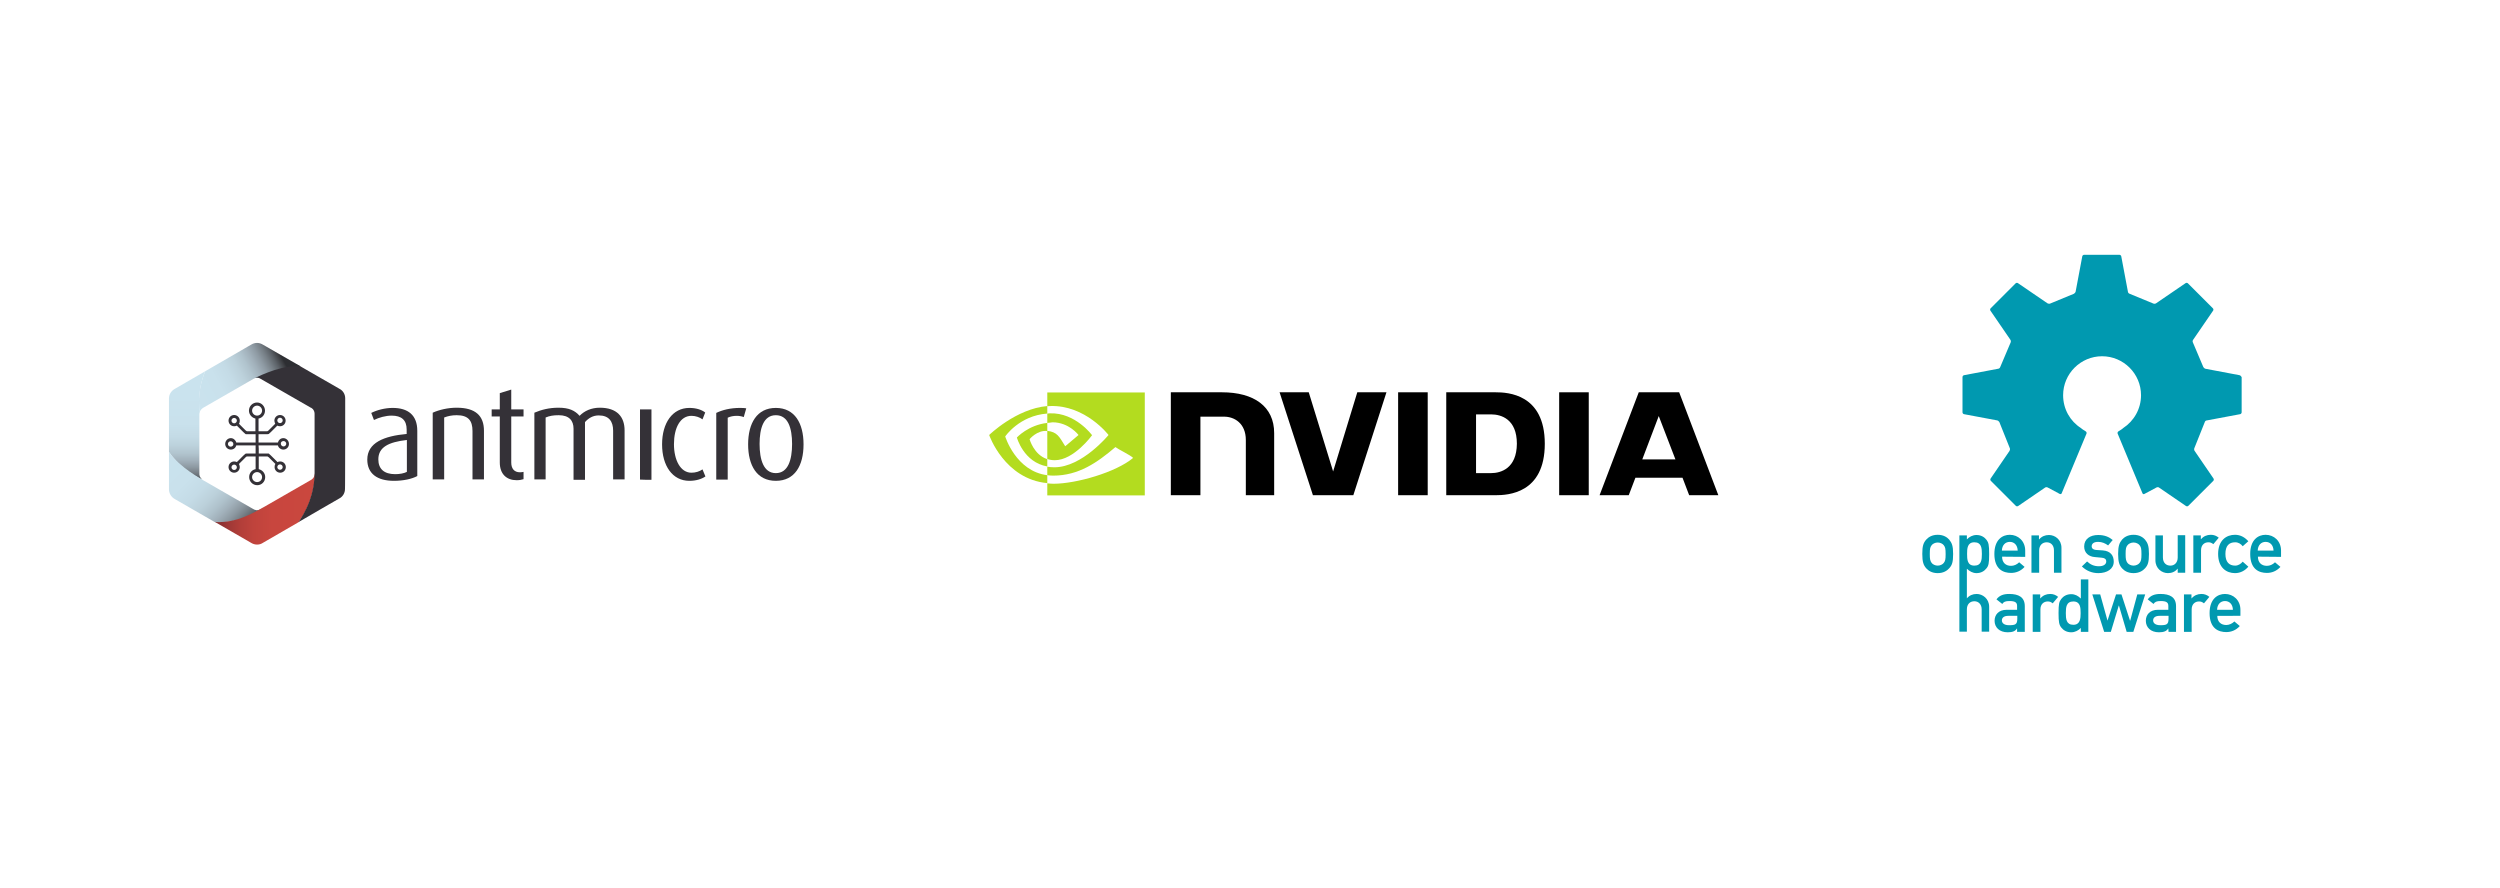 <?xml version="1.0" encoding="utf-8"?>
<!-- Generator: Adobe Illustrator 23.0.2, SVG Export Plug-In . SVG Version: 6.00 Build 0)  -->
<svg version="1.1" xmlns="http://www.w3.org/2000/svg" xmlns:xlink="http://www.w3.org/1999/xlink" x="0px" y="0px"
	 viewBox="0 0 1200 426" style="enable-background:new 0 0 1200 426;" xml:space="preserve">
<style type="text/css">
	.st0{fill:#343137;}
	.st1{fill:url(#SVGID_1_);}
	.st2{fill:url(#SVGID_2_);}
	.st3{fill:url(#SVGID_3_);}
	.st4{fill:url(#SVGID_4_);}
	.st5{fill-rule:evenodd;clip-rule:evenodd;fill:#B3DC1F;}
	.st6{fill:#B3DC1F;}
	.st7{fill:#0099B0;}
	.st8{fill-rule:evenodd;clip-rule:evenodd;fill:#0099B0;}
</style>
<g id="Layer_1">
	<g>
		<g>
			<path class="st0" d="M189.1,230.8c-8.1,0-12.8-3.5-12.8-10.2c0-8.1,8-11.3,18.9-12.3v-2.1c0-4.6-2.5-6.7-7.2-6.7
				c-2.9,0-6.1,0.9-8.5,2.1l-1.3-3.4c2.8-1.4,6.6-2.4,10.3-2.4c7.3,0,11.8,3.4,11.8,11v21.7C197.7,229.9,193.6,230.8,189.1,230.8z
				 M195.2,211.2c-8.6,1-13.6,3.4-13.6,9.3c0,4.6,2.8,7.1,8.1,7.1c2.1,0,4.3-0.4,5.6-1.1v-15.3H195.2z"/>
			<path class="st0" d="M226.8,230.2v-23.3c0-5.1-2.1-7.6-7.6-7.6c-2.3,0-4.2,0.4-6,1.1v29.7h-5.5v-32c3.1-1.4,7.3-2.4,11.5-2.4
				c9.1,0,13.1,3.9,13.1,11.1v23.3h-5.5V230.2z"/>
			<path class="st0" d="M248,230.5c-4.8,0-8.1-2.9-8.1-8.5v-22.1H236v-3.4h3.9v-7.8l5.5-1.7v9.5h5.9v3.4h-5.9V222
				c0,2.9,1.4,4.7,4.2,4.7c0.6,0,1.2-0.1,1.7-0.2v3.5C250.4,230.3,249.3,230.5,248,230.5z"/>
			<path class="st0" d="M294.3,230.2v-23.5c0-4.4-2-7.3-6.9-7.3c-2.8,0-4.9,1.3-6.6,3.2v27.7h-5.5v-24.5c0-3.9-2.1-6.5-7.1-6.5
				c-2.6,0-4.4,0.3-6.3,1.1v29.7h-5.4v-32c3.3-1.4,7-2.4,11.6-2.4c5.1,0,7.9,1.4,10.1,3.9c2.3-2.4,5.7-3.9,9.7-3.9
				c8.3,0,11.9,4.4,11.9,10.9v23.5h-5.5V230.2z"/>
			<path class="st0" d="M307.2,230.2v-12v-10.4v-11.3h3h2.5v8.6v8.2v17H310L307.2,230.2L307.2,230.2z"/>
			<path class="st0" d="M330.9,230.8c-8.1,0-13.1-7.2-13.1-17.5s5-17.5,13.1-17.5c3.1,0,5.8,0.8,7.6,2.2l-1.3,3.3
				c-1.3-1-3.3-1.7-5.3-1.7c-5.4,0-8.4,5.8-8.4,13.6c0,7.6,3.1,13.7,8.4,13.7c2,0,3.9-0.6,5.3-1.6l1.4,3.4
				C336.7,230,334,230.8,330.9,230.8z"/>
			<path class="st0" d="M357,200.2c-1-0.4-2.2-0.6-3.4-0.6c-1.5,0-3.1,0.3-4.3,0.9v29.7h-5.5v-32c2.9-1.4,6.7-2.4,11.5-2.4
				c1.3,0,2.6,0.1,2.9,0.2L357,200.2z"/>
			<path class="st0" d="M372.4,230.8c-9.1,0-13.3-7.4-13.3-17.5s4.2-17.5,13.3-17.5c9.1,0,13.3,7.4,13.3,17.5
				C385.7,223.5,381.5,230.8,372.4,230.8z M372.4,199.3c-5.9,0-7.8,6.3-7.8,13.8s1.9,14,7.8,14s7.8-6.4,7.8-14
				S378.3,199.3,372.4,199.3z"/>
			<g>
				<path class="st0" d="M124.1,213.8h5.8h3.5c0.3,1.2,1.4,2,2.6,2c1.5,0,2.7-1.2,2.7-2.7s-1.2-2.8-2.7-2.8c-1.3,0-2.3,0.9-2.6,2.1
					h-4.6h-4.7v-4h4.3c0,0,0.4,0,0.6-0.1c0.4-0.3,1.4-1.3,1.4-1.3l2.7-2.7c0.4,0.2,0.8,0.3,1.3,0.3c1.5,0,2.7-1.2,2.7-2.7
					s-1.2-2.7-2.7-2.7s-2.7,1.2-2.7,2.7c0,0.5,0.2,1,0.4,1.5l-3.2,3.2c0,0-0.4,0.4-0.6,0.4c-0.1,0-0.3,0-0.3,0h-3.9v-1.7v-4.4
					c1.8-0.3,3.1-1.9,3.1-3.8c0-2.1-1.7-3.9-3.8-3.9c-2.1,0-3.9,1.7-3.9,3.9c0,1.9,1.4,3.4,3.1,3.8v6.1h-3.8c0,0-0.2,0-0.3,0
					c-0.2-0.1-0.6-0.4-0.6-0.4l-3.2-3.2c0.3-0.4,0.4-0.9,0.4-1.5c0-1.5-1.2-2.7-2.7-2.7s-2.7,1.2-2.7,2.7s1.2,2.7,2.7,2.7
					c0.5,0,0.9-0.1,1.3-0.3l2.7,2.7c0,0,1,1,1.4,1.3c0.2,0.2,0.6,0.1,0.6,0.1h4.3v2.8v1.2h-4.4h-4.9c-0.3-1.2-1.4-2.1-2.6-2.1
					c-1.5,0-2.7,1.3-2.7,2.8s1.2,2.7,2.7,2.7c1.3,0,2.3-0.8,2.6-2h4.9h4.4v3.9h-4.3c0,0-0.4,0-0.6,0.1c-0.4,0.3-1.4,1.3-1.4,1.3
					l-2.7,2.7c-0.4-0.2-0.8-0.3-1.3-0.3c-1.5,0-2.7,1.2-2.7,2.7s1.2,2.7,2.7,2.7s2.7-1.2,2.7-2.7c0-0.5-0.2-1-0.4-1.5l3.2-3.2
					c0,0,0.4-0.4,0.6-0.4c0.1,0,0.3,0,0.3,0h3.9v2.8v3.3c-1.8,0.3-3.1,1.9-3.1,3.8c0,2.1,1.7,3.9,3.9,3.9c2.1,0,3.8-1.7,3.8-3.9
					c0-1.9-1.4-3.4-3.1-3.8v-6.1h3.9c0,0,0.2,0,0.3,0c0.2,0.1,0.6,0.4,0.6,0.4l3.2,3.2c-0.3,0.4-0.4,0.9-0.4,1.5
					c0,1.5,1.2,2.7,2.7,2.7s2.7-1.2,2.7-2.7s-1.2-2.7-2.7-2.7c-0.5,0-0.9,0.1-1.3,0.3l-2.7-2.7c0,0-1-1-1.4-1.3
					c-0.2-0.2-0.6-0.1-0.6-0.1h-4.3v-2.3L124.1,213.8L124.1,213.8z M136.1,211.7c0.7,0,1.3,0.6,1.3,1.3c0,0.7-0.6,1.3-1.3,1.3
					c-0.7,0-1.3-0.6-1.3-1.3C134.7,212.3,135.3,211.7,136.1,211.7z M134.4,200.5c0.7,0,1.3,0.6,1.3,1.3s-0.6,1.3-1.3,1.3
					s-1.3-0.6-1.3-1.3S133.7,200.5,134.4,200.5z M112.4,203.2c-0.7,0-1.3-0.6-1.3-1.3c0-0.7,0.6-1.3,1.3-1.3c0.7,0,1.3,0.6,1.3,1.3
					C113.7,202.6,113.1,203.2,112.4,203.2z M110.7,214.4c-0.7,0-1.3-0.6-1.3-1.3c0-0.7,0.6-1.3,1.3-1.3c0.7,0,1.3,0.6,1.3,1.3
					C112.1,213.8,111.5,214.4,110.7,214.4z M112.4,225.6c-0.7,0-1.3-0.6-1.3-1.3c0-0.7,0.6-1.3,1.3-1.3c0.7,0,1.3,0.6,1.3,1.3
					C113.7,225,113.1,225.6,112.4,225.6z M134.4,222.9c0.7,0,1.3,0.6,1.3,1.3c0,0.7-0.6,1.3-1.3,1.3s-1.3-0.6-1.3-1.3
					C133.1,223.5,133.7,222.9,134.4,222.9z M123.4,231.4c-1.3,0-2.4-1.1-2.4-2.4s1.1-2.4,2.4-2.4s2.4,1.1,2.4,2.4
					S124.8,231.4,123.4,231.4z M123.4,194.7c1.3,0,2.4,1.1,2.4,2.4s-1.1,2.4-2.4,2.4s-2.4-1.1-2.4-2.4S122.1,194.7,123.4,194.7z"/>
				
					<linearGradient id="SVGID_1_" gradientUnits="userSpaceOnUse" x1="89.79" y1="124.312" x2="89.79" y2="168.105" gradientTransform="matrix(1 0 0 -1 0 357)">
					<stop  offset="0" style="stop-color:#2D2E32"/>
					<stop  offset="2.350235e-02" style="stop-color:#3E4044"/>
					<stop  offset="7.545573e-02" style="stop-color:#5C6268"/>
					<stop  offset="0.133" style="stop-color:#778087"/>
					<stop  offset="0.195" style="stop-color:#8E9AA3"/>
					<stop  offset="0.263" style="stop-color:#A1B0BA"/>
					<stop  offset="0.338" style="stop-color:#B0C3CD"/>
					<stop  offset="0.425" style="stop-color:#BCD1DB"/>
					<stop  offset="0.529" style="stop-color:#C4DBE6"/>
					<stop  offset="0.67" style="stop-color:#C9E1EC"/>
					<stop  offset="1" style="stop-color:#CAE3EE"/>
				</linearGradient>
				<path class="st1" d="M98.5,178.2L84,186.6c-1.7,0.9-2.9,2.6-2.9,4.7c0,0.2,0,0.3,0,0.5v21.1v0.5v3.6c3.9,5.6,9.7,10.5,16,13.2
					c0,0-0.5-0.5-0.6-0.6c-0.4-0.5-0.7-1.1-0.8-1.8c0-0.1,0-0.6,0-0.7v-0.2v-13.8l0,0v-14c0-0.1,0-0.2,0-0.3c0-0.4,0.1-0.7,0.2-1
					c-0.2-1.6-0.3-3.2-0.3-4.9C95.6,187.7,96.6,182.7,98.5,178.2z"/>
				
					<linearGradient id="SVGID_2_" gradientUnits="userSpaceOnUse" x1="119.196" y1="101.523" x2="78.626" y2="142.093" gradientTransform="matrix(1 0 0 -1 0 357)">
					<stop  offset="0" style="stop-color:#2D2E32"/>
					<stop  offset="2.350235e-02" style="stop-color:#3E4044"/>
					<stop  offset="7.545573e-02" style="stop-color:#5C6268"/>
					<stop  offset="0.133" style="stop-color:#778087"/>
					<stop  offset="0.195" style="stop-color:#8E9AA3"/>
					<stop  offset="0.263" style="stop-color:#A1B0BA"/>
					<stop  offset="0.338" style="stop-color:#B0C3CD"/>
					<stop  offset="0.425" style="stop-color:#BCD1DB"/>
					<stop  offset="0.529" style="stop-color:#C4DBE6"/>
					<stop  offset="0.67" style="stop-color:#C9E1EC"/>
					<stop  offset="1" style="stop-color:#CAE3EE"/>
				</linearGradient>
				<path class="st2" d="M81.1,216.9v17.5c0,0.2,0,0.3,0,0.5c0,2,1.2,3.8,2.9,4.7l19.1,11c0.7,0,1.4,0.1,2,0.1
					c8.1,0,15.6-2.7,21.7-7.3l-1.5,0.9c-0.5,0.4-1.2,0.6-1.9,0.6c-0.2,0-0.5,0-0.7-0.1c-0.4-0.1-0.8-0.2-1.2-0.5l-24-13.8
					C97.3,230.2,86.3,224.6,81.1,216.9z"/>
				
					<linearGradient id="SVGID_3_" gradientUnits="userSpaceOnUse" x1="103.091" y1="112.95" x2="151.291" y2="112.95" gradientTransform="matrix(1 0 0 -1 0 357)">
					<stop  offset="0" style="stop-color:#7E2D2F"/>
					<stop  offset="3.716034e-02" style="stop-color:#883031"/>
					<stop  offset="0.135" style="stop-color:#9E3836"/>
					<stop  offset="0.248" style="stop-color:#B13E39"/>
					<stop  offset="0.384" style="stop-color:#BF433C"/>
					<stop  offset="0.568" style="stop-color:#C8463E"/>
					<stop  offset="1" style="stop-color:#CA473E"/>
				</linearGradient>
				<path class="st3" d="M151,228.1c-0.2,0.9-0.8,1.7-1.6,2.2l-22.6,13c-7,4-13.6,7.3-21.7,7.3c-0.7,0-1.4,0-2-0.1l17.5,10.1
					c0.8,0.5,1.8,0.8,2.8,0.8c1.1,0,2-0.3,2.9-0.9l17.1-9.9c0,0,0.3-0.4,0.4-0.7c4.5-6.1,7.4-15.1,7.5-23.2
					C151.3,226.8,151.1,227.9,151,228.1z"/>
				<path class="st0" d="M165.7,191.2c0-1.9-1-3.6-2.6-4.5H163c0,0-0.1,0-0.1-0.1l-18.6-10.7c-1.1-0.6-2.2-1-2.2-1s-1-0.4-1.4-0.4
					c-6.7,0.2-17.6,2.9-18.5,7c0.1,0,0.4-0.1,0.4-0.1c0.2,0,0.4-0.1,0.7-0.1c0.7,0,1.3,0.2,1.9,0.6l24,13.8c0,0,0,0,0.1,0l0,0
					c0.3,0.2,0.6,0.4,0.9,0.7c0.5,0.6,0.8,1.4,0.8,2.2c0,0,0,0,0,0.1l0,0c0,0,0,1.2,0,28.3c0,13.9-7.9,23.6-7.7,23.6
					c1.1-0.7,19.5-11.3,19.5-11.3s0.1,0,0.1-0.1h0.1l0,0c1.6-0.9,2.6-2.6,2.6-4.5C165.7,234.9,165.7,191.3,165.7,191.2z"/>
				
					<linearGradient id="SVGID_4_" gradientUnits="userSpaceOnUse" x1="134.305" y1="187.345" x2="91.263" y2="163.867" gradientTransform="matrix(1 0 0 -1 0 357)">
					<stop  offset="0" style="stop-color:#2D2E32"/>
					<stop  offset="2.350235e-02" style="stop-color:#3E4044"/>
					<stop  offset="7.545573e-02" style="stop-color:#5C6268"/>
					<stop  offset="0.133" style="stop-color:#778087"/>
					<stop  offset="0.195" style="stop-color:#8E9AA3"/>
					<stop  offset="0.263" style="stop-color:#A1B0BA"/>
					<stop  offset="0.338" style="stop-color:#B0C3CD"/>
					<stop  offset="0.425" style="stop-color:#BCD1DB"/>
					<stop  offset="0.529" style="stop-color:#C4DBE6"/>
					<stop  offset="0.67" style="stop-color:#C9E1EC"/>
					<stop  offset="1" style="stop-color:#CAE3EE"/>
				</linearGradient>
				<path class="st4" d="M97.6,195.7l24-13.8c0.3-0.2,11.7-6.2,20.3-6.1c0.9,0,1.7,0,2.5,0.1l-18.1-10.4c-0.8-0.5-1.8-0.9-2.9-0.9
					c-1,0-2,0.3-2.8,0.8l-19,11l-3.1,1.8c-1.9,4.5-3,9.5-3,14.7c0,1.7,0.1,3.3,0.3,4.9C96.2,196.9,96.8,196.2,97.6,195.7z"/>
			</g>
		</g>
		<g>
			<g>
				<g>
					<path class="st5" d="M502.7,228.1v3.8c-20.6-1.9-27.9-23.1-27.9-23.1s12.9-12.6,27.9-13.9v3.6c-13.5,1-20.2,11-20.2,11
						S487.6,226.2,502.7,228.1z M494.2,210.8c0,0,3.7-4.5,8.5-3.9c0,0,0,0,0,0V203c-9.1,1-14.6,7-14.6,7s3.2,11.9,14.6,13.9v-3.5
						C496.2,218.3,494.2,210.8,494.2,210.8z"/>
					<path class="st6" d="M502.7,203v-4.5c0.4,0,0.9-0.1,1.3-0.1c12.2-0.4,20.2,10.5,20.2,10.5s-8.7,12-17.9,12
						c-1.3,0-2.5-0.2-3.6-0.6v-13.5c4.8,0.6,5.7,2.7,8.6,7.4l6.4-5.4c0,0-4.6-6.1-12.5-6.1C504.3,202.9,503.5,202.9,502.7,203z
						 M502.7,188.3v6.7c0.4,0,0.9-0.1,1.3-0.1c17-0.6,28.1,13.9,28.1,13.9s-12.7,15.5-26,15.5c-1.2,0-2.4-0.1-3.4-0.3v4.1
						c0.9,0.1,1.9,0.2,2.8,0.2c12.3,0,21.2-6.3,29.9-13.7c1.4,1.1,7.3,3.9,8.5,5.2c-8.2,6.9-27.3,12.4-38.2,12.4c-1,0-2.1-0.1-3-0.2
						v5.8h46.8v-49.4H502.7z"/>
				</g>
				<g>
					<path d="M562,237.7v-49.4c0,0,9.1,0,24.5,0c15.4,0,25.1,6.8,25.1,19.6c0,12.8,0,29.8,0,29.8H598c0,0,0-18.5,0-26.5
						c0-8-5.5-11.2-10.4-11.2c-4.9,0-11.4,0-11.4,0v37.7H562z"/>
					<rect x="671.1" y="188.3" width="14.2" height="49.4"/>
					<rect x="748.4" y="188.3" width="14.2" height="49.4"/>
					<polygon points="651.5,188.3 639.9,226.3 628.2,188.3 614.2,188.3 630.2,237.7 649.6,237.7 665.5,188.3 					"/>
					<path d="M810.8,237.7h14L806,188.3h-19.4l-18.8,49.4h14l3.2-8.4h22.6L810.8,237.7z M788.3,220.5l7.9-20.8l8,20.8H788.3z"/>
					<path d="M741.5,213c0-23.9-17.8-24.7-23.6-24.7h-23.7v49.4h14.2c0,0,3.7,0,9.5,0C723.8,237.7,741.5,236.9,741.5,213L741.5,213z
						 M715.7,227.1h-7.2v-28.2h7.2c4.9,0,12.4,2.3,12.4,14.1l0,0C728,224.8,720.5,227.1,715.7,227.1z"/>
				</g>
			</g>
		</g>
		<g>
			<path class="st7" d="M1075,180.1l-16.4-3.1c-0.4-0.1-0.8-0.5-1-0.8l-5-11.8c-0.2-0.4-0.2-0.9,0.1-1.3l9.6-14
				c0.2-0.3,0.2-0.8-0.1-1.1l-12-12c-0.3-0.3-0.8-0.3-1.1-0.1l-14.2,9.7c-0.3,0.2-0.9,0.3-1.3,0.1l-11.4-4.7c-0.4-0.1-0.8-0.6-0.8-1
				l-3.2-17c-0.1-0.4-0.5-0.7-0.9-0.7h-16.9c-0.4,0-0.8,0.3-0.9,0.7l-3.2,17c-0.1,0.4-0.5,0.8-0.8,1l-11.4,4.7
				c-0.4,0.2-0.9,0.1-1.3-0.1l-14.2-9.7c-0.3-0.2-0.8-0.2-1.1,0.1l-12,12c-0.3,0.3-0.3,0.8-0.1,1.1l9.6,14c0.2,0.3,0.3,0.9,0.1,1.3
				l-5,11.8c-0.1,0.4-0.6,0.8-1,0.8l-16.4,3.1c-0.4,0.1-0.7,0.5-0.7,0.9l0,16.9c0,0.4,0.3,0.8,0.7,0.9l16,3c0.4,0.1,0.8,0.5,1,0.8
				l5,12.5c0.2,0.4,0.1,0.9-0.1,1.3l-9.1,13.3c-0.2,0.3-0.2,0.8,0.1,1.1l12,12c0.3,0.3,0.8,0.3,1.1,0.1l13-8.9
				c0.3-0.2,0.9-0.2,1.2,0l5.8,3.1c0.4,0.2,0.8,0,0.9-0.3l11.9-28.6c0.2-0.4,0-0.9-0.3-1.1l-1.4-0.9c-0.3-0.2-0.6-0.4-0.9-0.7
				c-5.2-3.3-8.6-9.1-8.6-15.8c0-10.3,8.4-18.7,18.7-18.7s18.7,8.4,18.7,18.7c0,6.6-3.4,12.4-8.6,15.8c-0.3,0.3-0.6,0.5-0.9,0.7
				l-1.4,0.9c-0.3,0.2-0.5,0.7-0.3,1.1l11.9,28.6c0.2,0.4,0.6,0.5,0.9,0.3l5.8-3.1c0.4-0.2,0.9-0.2,1.2,0l13,8.9
				c0.3,0.2,0.8,0.2,1.1-0.1l12-12c0.3-0.3,0.3-0.8,0.1-1.1l-9.1-13.3c-0.2-0.3-0.3-0.9-0.1-1.3l5-12.5c0.1-0.4,0.5-0.8,1-0.8l16-3
				c0.4-0.1,0.7-0.5,0.7-0.9l0-16.9C1075.7,180.6,1075.4,180.2,1075,180.1"/>
			<path class="st8" d="M968.3,303.3h3.6V291c0-4.4-3-5.9-7.5-5.9c-2.7,0-4.7,0.7-6.1,2.6l2.8,2.2c0.6-1,1.5-1.4,3.4-1.4
				c2.6,0,3.7,0.6,3.7,2.3v1.9h-5c-3.9,0-5.8,2.4-5.8,5.3c0,3.1,2.3,5.5,6.3,5.5c2.4,0,3.7-0.6,4.4-1.8h0.1V303.3z M968.3,297
				c0,2.8-1,3.1-4,3.1c-2.4,0-3.4-1.1-3.4-2.3c0-1.3,1-2.2,3.1-2.2h4.3V297z"/>
			<path class="st8" d="M975.8,303.3h3.6v-10.8c0-2.6,1.7-3.8,3.5-3.8c0.9,0,1.5,0.2,2.4,0.9l2.6-3.1c-1.1-0.9-2.3-1.4-3.8-1.4
				c-1.9,0-3.5,0.7-4.7,2.1h-0.1v-1.9h-3.6V303.3z"/>
			<path class="st8" d="M998.8,303.3h3.6v-25.2h-3.6v9.2c-1.3-1.3-2.8-2.1-4.6-2.1c-2.2,0-3.8,1-4.8,2.3c-1,1.3-1.3,2.4-1.3,6.8
				c0,4.4,0.3,5.6,1.3,6.9c1,1.3,2.6,2.3,4.8,2.3c1.8,0,3.5-0.9,4.6-2.1V303.3z M995.2,288.7c3.4,0,3.5,3,3.5,5.6
				c0,2.6-0.2,5.6-3.5,5.6c-3.4,0-3.6-2.8-3.6-5.6C991.6,291.5,991.8,288.7,995.2,288.7"/>
			<polygon class="st8" points="1020.8,303.3 1024,303.3 1029.7,285.3 1025.9,285.3 1022.5,297.9 1022.4,297.9 1018.3,285.3 
				1015.7,285.3 1011.6,297.9 1011.6,297.9 1008.1,285.3 1004.3,285.3 1010,303.3 1013.2,303.3 1017,290.7 1017.1,290.7 			"/>
			<path class="st8" d="M1040.9,303.3h3.6V291c0-4.4-3-5.9-7.5-5.9c-2.7,0-4.7,0.7-6.1,2.6l2.8,2.2c0.6-1,1.5-1.4,3.4-1.4
				c2.6,0,3.7,0.6,3.7,2.3v1.9h-5c-3.9,0-5.8,2.4-5.8,5.3c0,3.1,2.3,5.5,6.3,5.5c2.4,0,3.7-0.6,4.4-1.8h0.1L1040.9,303.3
				L1040.9,303.3z M1040.9,297c0,2.8-1,3.1-4,3.1c-2.4,0-3.4-1.1-3.4-2.3c0-1.3,1-2.2,3.1-2.2h4.3
				C1040.9,295.7,1040.9,297,1040.9,297z"/>
			<path class="st8" d="M1048.4,303.3h3.6v-10.8c0-2.6,1.7-3.8,3.5-3.8c0.9,0,1.5,0.2,2.4,0.9l2.6-3.1c-1.1-0.9-2.3-1.4-3.8-1.4
				c-1.9,0-3.5,0.7-4.7,2.1h-0.1v-1.9h-3.6V303.3z"/>
			<path class="st8" d="M1075.4,295.7v-3c0-4.6-3.4-7.6-7.4-7.6c-3.5,0-7.4,2.3-7.4,9.2c0,7.4,4.3,9.1,8,9.1c2.4,0,4.7-0.9,6.5-2.9
				l-2.6-2.2c-1.1,1.1-2.6,1.7-3.9,1.7c-2.5,0-4.3-1.5-4.3-4.4H1075.4z M1064.2,292.7c0.1-2.7,1.7-4.2,3.8-4.2s3.7,1.5,3.8,4.2
				H1064.2z"/>
			<path class="st8" d="M922.7,265.9c0,3.9,0.6,5.4,1.9,6.9c1,1.1,2.7,2.3,5.5,2.3c2.8,0,4.5-1.2,5.5-2.3c1.4-1.5,1.9-3,1.9-6.9
				c0-3.9-0.6-5.3-1.9-6.9c-1-1.1-2.7-2.3-5.5-2.3c-2.8,0-4.5,1.2-5.5,2.3C923.2,260.6,922.7,262.1,922.7,265.9 M933.9,266
				c0,2.6-0.2,3.3-0.9,4.2c-0.5,0.7-1.7,1.3-2.9,1.3c-1.2,0-2.4-0.6-2.9-1.3c-0.7-1-0.9-1.7-0.9-4.3c0-2.6,0.2-3.3,0.9-4.2
				c0.5-0.7,1.7-1.3,2.9-1.3c1.2,0,2.4,0.6,2.9,1.3C933.7,262.6,933.9,263.3,933.9,266"/>
			<path class="st8" d="M972.1,267.3v-3c0-4.6-3.4-7.6-7.4-7.6c-3.5,0-7.4,2.3-7.4,9.2c0,7.4,4.3,9.1,8,9.1c2.4,0,4.7-0.9,6.5-2.9
				l-2.6-2.2c-1.1,1.1-2.5,1.7-3.9,1.7c-2.5,0-4.3-1.5-4.3-4.4L972.1,267.3L972.1,267.3z M960.9,264.3c0.1-2.7,1.7-4.2,3.8-4.2
				s3.7,1.5,3.8,4.2H960.9z"/>
			<path class="st8" d="M975.2,274.9h3.6v-10.7c0-2.4,1.5-3.9,3.6-3.9c2,0,3.5,1.4,3.5,3.9v10.7h3.6V263c0-4.1-3.2-6.2-6-6.2
				c-1.9,0-3.5,0.7-4.7,2.1h-0.1V257h-3.6V274.9z"/>
			<path class="st8" d="M999.3,271.9c2.3,2.2,5,3.2,7.9,3.2c4.2,0,7.4-2,7.4-5.5c0-2.9-1.5-5.1-5.2-5.4l-3-0.2
				c-1.8-0.1-2.4-0.9-2.4-1.7c0-1.2,0.8-2.2,3.1-2.2c1.9,0,3.4,0.7,4.8,1.7l2.2-2.6c-1.8-1.5-3.9-2.4-7-2.4c-3.8,0-6.7,1.9-6.7,5.5
				c0,3.1,2.2,4.9,5.2,5.1l3.2,0.3c1.2,0.1,2.2,0.5,2.2,1.8c0,1.5-1.5,2.3-3.5,2.3c-2.4,0-4.1-0.8-5.7-2.3L999.3,271.9z"/>
			<path class="st8" d="M1016.7,265.9c0,3.9,0.6,5.4,1.9,6.9c1,1.1,2.7,2.3,5.5,2.3c2.8,0,4.5-1.2,5.5-2.3c1.4-1.5,1.9-3,1.9-6.9
				c0-3.9-0.6-5.3-1.9-6.9c-1-1.1-2.7-2.3-5.5-2.3c-2.8,0-4.5,1.2-5.5,2.3C1017.3,260.6,1016.7,262.1,1016.7,265.9 M1027.9,266
				c0,2.6-0.2,3.3-0.9,4.2c-0.5,0.7-1.7,1.3-2.9,1.3c-1.2,0-2.4-0.6-2.9-1.3c-0.7-1-0.9-1.7-0.9-4.3c0-2.6,0.2-3.3,0.9-4.2
				c0.5-0.7,1.7-1.3,2.9-1.3c1.2,0,2.4,0.6,2.9,1.3C1027.7,262.6,1027.9,263.3,1027.9,266"/>
			<path class="st8" d="M1034.6,268.9c0,4.1,3.2,6.2,6,6.2c1.9,0,3.5-0.7,4.6-2.1h0.1v1.9h3.6v-18h-3.6v10.7c0,2.4-1.5,3.9-3.5,3.9
				c-2.1,0-3.6-1.4-3.6-3.9V257h-3.6C1034.6,257,1034.6,268.9,1034.6,268.9z"/>
			<path class="st8" d="M1052.9,274.9h3.6v-10.8c0-2.6,1.7-3.8,3.5-3.8c0.9,0,1.5,0.2,2.4,0.9l2.6-3.1c-1.1-0.9-2.3-1.4-3.8-1.4
				c-1.9,0-3.5,0.7-4.7,2.1h-0.1V257h-3.6V274.9z"/>
			<path class="st8" d="M1076.5,269.6c-0.9,1.1-2.2,1.9-3.6,1.9c-2.9,0-4.7-1.7-4.7-5.6c0-3.9,1.7-5.6,4.7-5.6
				c1.5,0,2.8,0.8,3.6,1.9l2.7-2.4c-1.6-1.8-3.7-3.1-6.4-3.1c-4.1,0-8.1,2.6-8.1,9.2c0,6.6,4,9.2,8.1,9.2c2.7,0,4.9-1.3,6.4-3.1
				L1076.5,269.6z"/>
			<path class="st8" d="M1094.9,267.3v-3c0-4.6-3.4-7.6-7.4-7.6c-3.5,0-7.4,2.3-7.4,9.2c0,7.4,4.3,9.1,8,9.1c2.4,0,4.7-0.9,6.5-2.9
				l-2.6-2.2c-1.1,1.1-2.5,1.7-3.9,1.7c-2.5,0-4.3-1.5-4.3-4.4L1094.9,267.3L1094.9,267.3z M1083.7,264.3c0.1-2.7,1.7-4.2,3.8-4.2
				s3.7,1.5,3.8,4.2H1083.7z"/>
			<path class="st7" d="M947.7,271.5c3.4,0,3.6-2.8,3.6-5.6c0-2.8-0.2-5.6-3.6-5.6c-3.4,0-3.5,3-3.5,5.6
				C944.2,268.5,944.3,271.5,947.7,271.5 M940.5,303.3V257h3.6v1.9c1.1-1.2,2.8-2.1,4.6-2.1c2.2,0,3.8,1,4.8,2.3
				c1,1.3,1.3,2.4,1.3,6.9c0,4.4-0.3,5.6-1.3,6.8c-1,1.3-2.6,2.3-4.8,2.3c-1.8,0-3.3-0.9-4.6-2.1l0,14.2c1.2-1.4,2.8-2.1,4.7-2.1
				c2.8,0,6,2.2,6,6.2v11.9h-3.6v-10.7c0-2.4-1.5-3.9-3.5-3.9c-2.1,0-3.6,1.4-3.6,3.9v10.7H940.5z"/>
		</g>
	</g>
</g>
<g id="Layer_2">
</g>
</svg>
